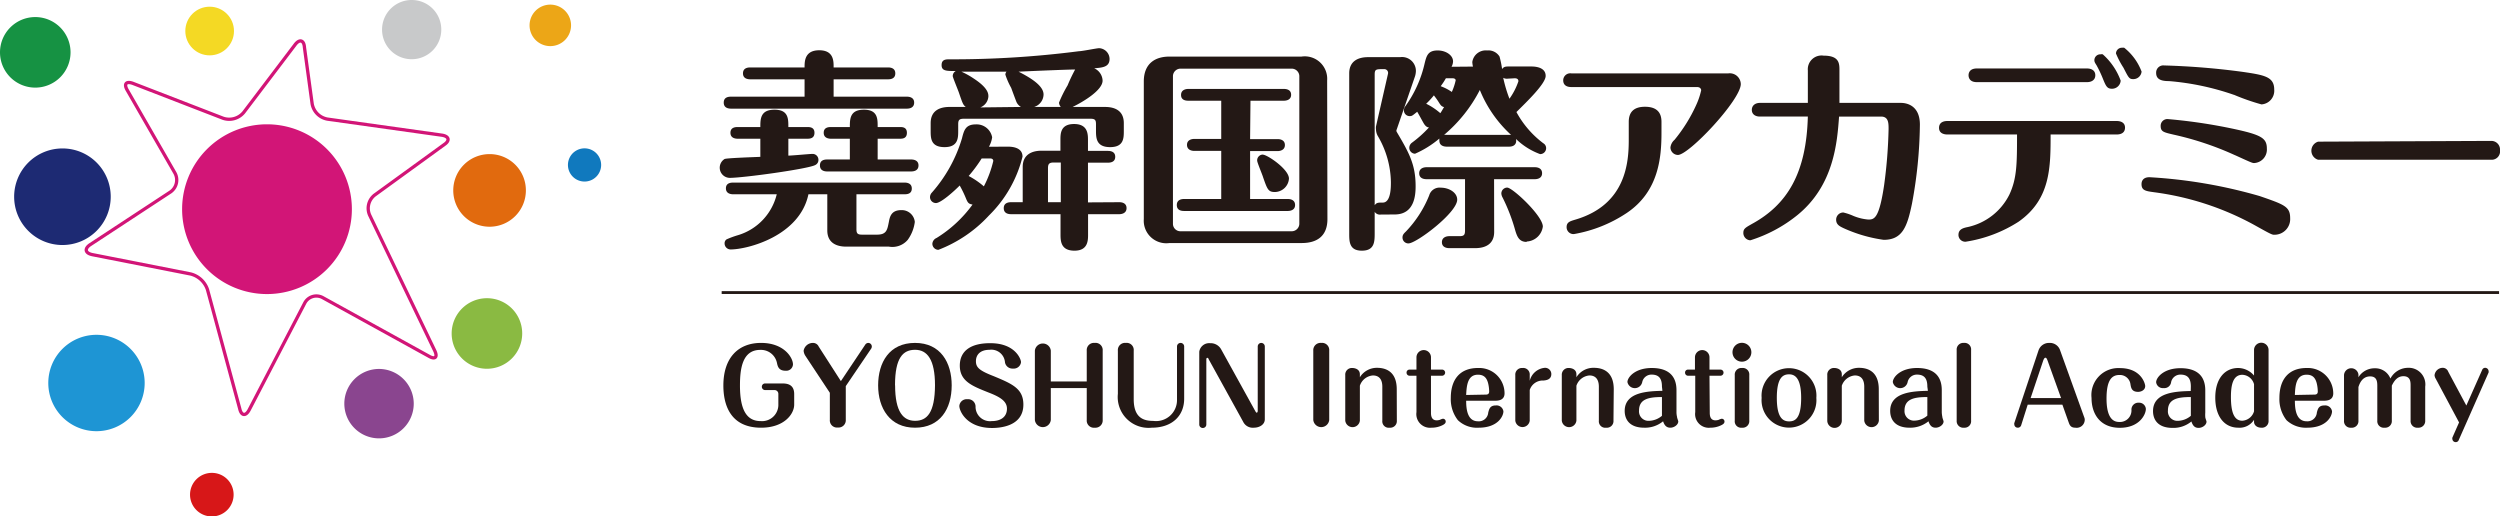 <svg xmlns="http://www.w3.org/2000/svg" viewBox="0 0 265.08 54.76" width="265.08" height="54.76">
	<defs>
		<style>
			.cls-1{fill:#231815;}
			.cls-14,.cls-2{fill:none;}
			.cls-2{stroke:#231815;stroke-miterlimit:10;stroke-width:0.3px;}
			.cls-3{fill:#d21577;}
			.cls-4{fill:#c8c9ca;}
			.cls-5{fill:#eca617;}
			.cls-6{fill:#1079be;}
			.cls-7{fill:#e16a0e;}
			.cls-8{fill:#8aba42;}
			.cls-9{fill:#8a458f;}
			.cls-10{fill:#d71718;}
			.cls-11{fill:#1e95d4;}
			.cls-12{fill:#169243;}
			.cls-13{fill:#f4d924;}
			.cls-14{stroke:#d21577;stroke-width:0.35px;}
			.cls-15{fill:#1d2a73;}
		</style>
	</defs>
	<title>堯舜国際アカデミー</title>
	<path class="cls-1" d="M83.59,16.5c.4,0,2.26-.18,2.54-.18a.62.62,0,0,1,.65.62.59.59,0,0,1-.34.56c-.74.41-7.61,1.36-9.08,1.36a1.08,1.08,0,0,1-.53-2c.23-.11,3.47-.21,3.79-.23V14.71h-2.4c-.26,0-.77-.07-.77-.63s.49-.61.77-.61h2.4c0-.84,0-1.84,1.5-1.84s1.47,1,1.47,1.84h2c.24,0,.77,0,.77.61s-.5.63-.77.63h-2Zm1.72-6.25V8.41H79.56c-.28,0-.78-.07-.78-.63s.48-.63.78-.63h5.75c0-.64,0-1.82,1.56-1.82s1.52,1.2,1.52,1.82h5.77c.26,0,.77.06.77.63s-.49.63-.77.63H88.39v1.84h7.77c.25,0,.77.07.77.63s-.5.64-.77.64H77.51c-.27,0-.77-.07-.77-.64s.48-.63.77-.63Zm5.5,10.35v3.7c0,.45.12.58.59.58H93c1,0,1.08-.51,1.24-1.31.1-.54.23-1.29,1.32-1.29A1.39,1.39,0,0,1,97,23.53a4.15,4.15,0,0,1-.75,1.9,2.13,2.13,0,0,1-2,.72H89.72c-1,0-2-.38-2-1.72V20.6h-2c-.93,4.44-6.48,5.85-8.25,5.85a.64.64,0,0,1-.64-.64.5.5,0,0,1,.21-.43,9.58,9.58,0,0,1,1.23-.45,6,6,0,0,0,4.09-4.33H77.74c-.25,0-.77-.07-.77-.63s.5-.61.77-.61H95.91c.25,0,.77.06.77.63s-.5.61-.77.61Zm-.7-3.69v-2.2h-2c-.25,0-.77-.07-.77-.63s.48-.61.77-.61h2c0-.84,0-1.84,1.49-1.84s1.46,1,1.46,1.84h2.35c.25,0,.75,0,.75.61s-.47.63-.75.63H93.06v2.2h3.55c.25,0,.78.07.78.63s-.5.64-.78.64h-8.9c-.27,0-.77-.07-.77-.64s.48-.63.77-.63Z"/>
	<path class="cls-1" d="M106.83,15.55c.32,0,1.59,0,1.59,1.06a13.15,13.15,0,0,1-3.56,6.24,14.21,14.21,0,0,1-5.36,3.64.65.65,0,0,1-.64-.65.73.73,0,0,1,.45-.61,13.39,13.39,0,0,0,3.81-3.54c-.37-.07-.48-.13-.68-.61a11.94,11.94,0,0,0-.68-1.41c-.63.64-2,1.86-2.52,1.86a.63.63,0,0,1-.63-.63.71.71,0,0,1,.2-.48A15.28,15.28,0,0,0,102,14.67c.21-.82.36-1.48,1.46-1.48a1.67,1.67,0,0,1,1.74,1.37,2.84,2.84,0,0,1-.34,1Zm10.33-4.21c1.16,0,2,.47,2,1.72v.81c0,.77,0,1.73-1.45,1.73s-1.5-.93-1.5-1.73v-.7c0-.43-.09-.58-.58-.58H102.21c-.49,0-.61.13-.61.58v.7c0,.75,0,1.73-1.45,1.73s-1.47-.93-1.47-1.73v-.81c0-1.36,1-1.72,2-1.72h1.72c-.29-.23-.33-.37-.74-1.56-.1-.28-.64-1.59-.64-1.71a.62.62,0,0,1,.32-.54c-1,0-1.5,0-1.5-.63s.5-.61.89-.61a104.37,104.37,0,0,0,13.68-.86c.34,0,1.88-.32,2.13-.32a1.16,1.16,0,0,1,1.11,1.13c0,.86-.72.93-1.63,1a1.49,1.49,0,0,1,.89,1.31c0,1-2,2.22-3.18,2.79Zm-8.9,0a1.14,1.14,0,0,1-.47-.5c-.09-.21-.48-1.27-.57-1.52a7.73,7.73,0,0,1-.62-1.41.52.52,0,0,1,.12-.31c-1.84,0-2.13,0-4.78,0a8.52,8.52,0,0,1,1.34.75c1.52,1,1.52,1.61,1.52,1.88a1.33,1.33,0,0,1-.86,1.16Zm-4.17,5.46a15.28,15.28,0,0,1-1.38,1.86,8.54,8.54,0,0,1,1.61,1.1,11.53,11.53,0,0,0,1-2.69c0-.16-.11-.27-.34-.27Zm14.6,4.64c.24,0,.76.07.76.63s-.54.64-.76.64h-3.32v2.15c0,.62,0,1.72-1.44,1.72s-1.48-1-1.48-1.72V22.71H107.2c-.27,0-.77-.07-.77-.64s.52-.63.77-.63h1.24V17.7c0-1.33,1-1.72,2-1.72h2V14.85c0-.68,0-1.7,1.45-1.7s1.47,1.06,1.47,1.7V16h2.11c.25,0,.78.05.78.63s-.55.62-.78.62h-2.11v4.21Zm-6.21-10.1a.75.75,0,0,1-.19-.46,13,13,0,0,1,.91-1.83A17.66,17.66,0,0,1,114,7.37c-.84,0-5,.18-6,.23,1.38.7,2.65,1.52,2.65,2.42a1.41,1.41,0,0,1-1,1.32Zm0,10.1V17.23h-.74c-.5,0-.62.16-.62.61v3.6Z"/>
	<path class="cls-1" d="M140.75,23.23c0,1.84-1.15,2.54-2.72,2.54H124a2.39,2.39,0,0,1-2.72-2.54V8.57C121.31,6.74,122.47,6,124,6h14a2.38,2.38,0,0,1,2.72,2.53Zm-16.38.52a.79.79,0,0,0,.75.77H137a.81.81,0,0,0,.77-.77V8.05a.81.81,0,0,0-.77-.77H125.12a.81.81,0,0,0-.75.77Zm8.18-9h2.93c.26,0,.76.09.76.63s-.52.64-.76.64h-2.93V21.1h4c.28,0,.77.09.77.64s-.52.63-.77.63h-11c-.3,0-.77-.07-.77-.63s.49-.64.77-.64h3.94V16h-2.86c-.27,0-.77-.1-.77-.64s.52-.63.77-.63h2.86V10.68H126c-.3,0-.77-.07-.77-.61s.49-.64.77-.64h10.13c.27,0,.77.07.77.62s-.52.63-.77.63h-3.54Zm1.36,1.65c.45,0,2.76,1.54,2.76,2.54a1.52,1.52,0,0,1-1.49,1.42c-.7,0-.8-.27-1.25-1.56-.08-.29-.63-1.56-.63-1.77A.61.61,0,0,1,133.91,16.39Z"/>
	<path class="cls-1" d="M146.42,22.75a.66.66,0,0,1-.66-.29V24.7c0,.91,0,1.88-1.36,1.88s-1.34-1-1.34-1.88V7.78c0-1.22.84-1.72,2-1.72h3.4a1.47,1.47,0,0,1,1.67,1.49,2,2,0,0,1-.11.59l-1.92,5.58a.27.27,0,0,0,0,.27c1.31,2.22,2,3.46,2,5.75,0,.89-.09,3-2.22,3Zm.75-14.92a.4.4,0,0,0-.41-.5c-.86,0-1,0-1,.58V21.76c.21-.28.34-.28.86-.28.86,0,.86-1.63.86-2.15a9.91,9.91,0,0,0-1.4-4.93,1.47,1.47,0,0,1-.18-.68,1.13,1.13,0,0,1,0-.32Zm1.54,17.35c0-.27.13-.41.36-.63a12,12,0,0,0,2.47-3.83,1.14,1.14,0,0,1,1.24-.82c.84,0,1.73.5,1.73,1.27,0,1.38-4.33,4.64-5.17,4.64A.62.62,0,0,1,148.71,25.18Zm7.47-18.12a3.06,3.06,0,0,1-.07-.48,1.44,1.44,0,0,1,1.57-1.23A1.38,1.38,0,0,1,159,6a10.78,10.78,0,0,1,.27,1.32c.14-.18.25-.27.66-.27h2.44c.66,0,1.52.18,1.52,1s-2,2.74-3.1,3.83a10.2,10.2,0,0,0,2.85,3.31.6.6,0,0,1,.3.52.63.63,0,0,1-.64.63,7.24,7.24,0,0,1-2.56-1.61c.07.25.05.82-.74.82H153.4c-.25,0-.78-.07-.78-.64a1.31,1.31,0,0,1,0-.22,10.51,10.51,0,0,1-2.58,1.61.63.63,0,0,1-.61-.64.68.68,0,0,1,.27-.52,12.49,12.49,0,0,0,1.82-1.63c-.17,0-.37-.09-.6-.5s-.48-.88-.65-1.16c-.46.37-.55.46-.75.46a.61.61,0,0,1-.66-.64.73.73,0,0,1,.12-.36,12.49,12.49,0,0,0,2.08-4.6c.2-.79.34-1.36,1.38-1.36.86,0,1.63.5,1.63,1.16a1.3,1.3,0,0,1-.16.57Zm2.25,17.53c0,1.34-1,1.72-2,1.72h-2.77c-.27,0-.77-.09-.77-.63s.52-.64.77-.64h1.09c.47,0,.59-.13.59-.59V19h-4.08c-.3,0-.78-.09-.78-.63s.5-.64.78-.64h11.48c.28,0,.77.09.77.64s-.52.63-.77.63h-4.32Zm-5.85-13.71c-.22-.36-.39-.56-.54-.77a8.82,8.82,0,0,1-.82.89,6.86,6.86,0,0,1,1.5,1c.21-.3.27-.46.4-.64C152.9,11.29,152.81,11.25,152.58,10.88Zm.73-2.58a7.79,7.79,0,0,1-.55.84,5.26,5.26,0,0,1,1.18.61,6.06,6.06,0,0,0,.41-1.24c0-.07-.07-.21-.32-.21Zm6.64,6,.27,0a13.07,13.07,0,0,1-3.31-4.76,15.38,15.38,0,0,1-3.79,4.76,1.69,1.69,0,0,1,.28,0Zm1.92,11.35c-.77,0-1-.54-1.2-1.2a19.25,19.25,0,0,0-1.34-3.49,1.05,1.05,0,0,1-.14-.43.63.63,0,0,1,.62-.64c.57,0,3.78,3,3.78,4.13A1.82,1.82,0,0,1,161.87,25.61Zm-2-17.31a.79.79,0,0,1-.48-.09,14.69,14.69,0,0,0,.66,2.22A7.1,7.1,0,0,0,161,8.62c0-.32-.29-.32-.41-.32Z"/>
	<path class="cls-1" d="M183.26,7.78a1.17,1.17,0,0,1,1.32,1.13c0,1.68-5.49,7.52-6.67,7.52a.81.81,0,0,1-.79-.79,1.25,1.25,0,0,1,.43-.81,16.59,16.59,0,0,0,2.29-3.67,7.75,7.75,0,0,0,.54-1.59s0-.34-.45-.34H166.61c-.46,0-.86-.18-.86-.72a.75.75,0,0,1,.86-.73Zm-7.09,6.27c0,2.61-.27,6.26-3.71,8.55a14.56,14.56,0,0,1-5.58,2.22.73.73,0,0,1-.77-.73c0-.54.36-.63.95-.81,5.37-1.59,5.64-6.1,5.64-8.45V12.92c0-1.06.57-1.6,1.72-1.6,1.48,0,1.75.86,1.75,1.6Z"/>
	<path class="cls-1" d="M201.57,10.91c.45,0,2,.16,2,2.31a47.65,47.65,0,0,1-.84,8.38c-.5,2.42-1,3.83-3,3.83a15.37,15.37,0,0,1-4.28-1.25c-.37-.18-.76-.36-.76-.88a.76.76,0,0,1,.76-.77,5.93,5.93,0,0,1,1.06.36,5.31,5.31,0,0,0,1.59.39c.63,0,1.15-.09,1.68-3.67a51.23,51.23,0,0,0,.47-5.92c0-.63,0-1.33-.8-1.33H195c-.2,2.74-.54,7.29-4.41,10.44a15.09,15.09,0,0,1-5,2.68.78.78,0,0,1-.74-.78c0-.45.22-.56.9-.95,3.78-2.06,5.78-5.41,5.94-11.39h-5.08c-.5,0-.86-.25-.86-.71s.36-.74.86-.74h5.08V7.48a1.46,1.46,0,0,1,1.67-1.58c1.68,0,1.68.84,1.68,1.58v3.43Z"/>
	<path class="cls-1" d="M206.49,14.26c-.46,0-.89-.18-.89-.7,0-.68.64-.73.89-.73h17.94c.46,0,.89.18.89.7,0,.68-.64.73-.89.73h-7c0,3.47,0,6.87-3.4,9.25a14.42,14.42,0,0,1-5.61,2.12.72.72,0,0,1-.76-.72c0-.59.46-.73,1-.84a6.47,6.47,0,0,0,4.4-3.44c.79-1.7.81-3.2.81-6.37Zm14.79-7c.5,0,.89.22.89.72s-.39.73-.89.73H209.61c-.88,0-.88-.64-.88-.73s0-.72.88-.72Zm3.58,1.29a.92.92,0,0,1-.93.86c-.5,0-.63-.27-.93-1a12.6,12.6,0,0,0-.7-1.49c-.18-.28-.23-.37-.23-.55a.63.63,0,0,1,.66-.61.51.51,0,0,1,.23,0A6.87,6.87,0,0,1,224.86,8.55Zm2.22-1a.88.88,0,0,1-.86.84c-.45,0-.5-.1-1.06-1.2a9.28,9.28,0,0,1-.8-1.52.63.63,0,0,1,.64-.61,1.39,1.39,0,0,1,.23,0A5.84,5.84,0,0,1,227.08,7.6Z"/>
	<path class="cls-1" d="M239,23.84a30.23,30.23,0,0,0-10.62-3.46c-.86-.12-1.31-.18-1.31-.86,0-.1,0-.73.84-.73a52.71,52.71,0,0,1,11.69,2c2.6.9,3.23,1.11,3.23,2.33a1.66,1.66,0,0,1-1.68,1.77C240.93,24.91,240.72,24.8,239,23.84Zm-2.15-13.79A27.85,27.85,0,0,0,230,8.6c-.72,0-1.38-.12-1.38-.87a.76.76,0,0,1,.86-.79,78.3,78.3,0,0,1,8.31.68c2.32.34,3.35.52,3.35,1.88a1.45,1.45,0,0,1-1.35,1.57A23.36,23.36,0,0,1,236.87,10.05Zm.14,6.41a32.46,32.46,0,0,0-6.5-2.18c-1.07-.25-1.39-.31-1.39-.93a.71.71,0,0,1,.8-.72,56.85,56.85,0,0,1,6.77,1c3.1.66,3.69,1,3.69,2.13A1.43,1.43,0,0,1,239,17.29C238.82,17.29,238.64,17.21,237,16.46Z"/>
	<path class="cls-1" d="M264.15,14.94a.92.92,0,0,1,.93,1,.89.89,0,0,1-.93,1H245.8a1,1,0,0,1,0-1.92Z"/>
	<line class="cls-2" x1="76.52" y1="31.02" x2="264.98" y2="31.02"/>
	<path class="cls-3" d="M37.31,22.18a9,9,0,1,1-9-9A9,9,0,0,1,37.31,22.18Z"/>
	<path class="cls-4" d="M46.79,3.14A3.14,3.14,0,1,1,43.66,0,3.13,3.13,0,0,1,46.79,3.14Z"/>
	<path class="cls-5" d="M56.15,2.69a2.2,2.2,0,1,1,2.2,2.2A2.2,2.2,0,0,1,56.15,2.69Z"/>
	<path class="cls-6" d="M63.74,17.49a1.76,1.76,0,1,1-3.52,0,1.76,1.76,0,1,1,3.52,0Z"/>
	<path class="cls-7" d="M55.76,20.19a3.85,3.85,0,1,1-3.85-3.85A3.84,3.84,0,0,1,55.76,20.19Z"/>
	<path class="cls-8" d="M55.37,35.36a3.74,3.74,0,1,1-3.74-3.74A3.73,3.73,0,0,1,55.37,35.36Z"/>
	<path class="cls-9" d="M43.87,42.8a3.68,3.68,0,1,1-3.68-3.68A3.69,3.69,0,0,1,43.87,42.8Z"/>
	<path class="cls-10" d="M24.77,52.45a2.31,2.31,0,1,1-2.31-2.31A2.3,2.3,0,0,1,24.77,52.45Z"/>
	<path class="cls-11" d="M15.34,40.61a5.11,5.11,0,1,1-5.11-5.11A5.11,5.11,0,0,1,15.34,40.61Z"/>
	<path class="cls-12" d="M0,5.55A3.74,3.74,0,1,1,3.74,9.29,3.74,3.74,0,0,1,0,5.55Z"/>
	<circle class="cls-13" cx="22.23" cy="3.29" r="2.58"/>
	<path class="cls-14" d="M22,30.71a2.54,2.54,0,0,0-1.79-1.66L9.79,27c-.77-.16-.86-.64-.21-1.07l8.5-5.58a1.54,1.54,0,0,0,.47-2L13.5,9.57c-.4-.68-.12-1,.62-.72l9.54,3.69a2,2,0,0,0,2.19-.63l5.43-7.16c.47-.64.95-.51,1,.27l.82,6a2,2,0,0,0,1.62,1.61l12.11,1.7c.79.11.9.58.27,1l-7.37,5.35a1.78,1.78,0,0,0-.53,2.14l6.89,14.35c.34.7.06,1-.63.59l-11.24-6.2a1.39,1.39,0,0,0-1.91.58L26.42,43.46c-.36.69-.83.64-1-.12Z"/>
	<path class="cls-15" d="M11.74,20.85a5.12,5.12,0,1,1-5.12-5.11A5.11,5.11,0,0,1,11.74,20.85Z"/>
	<path class="cls-1" d="M83,40.66c.84,0,1.21.39,1.21,1.13V42.9c0,1-1.06,2.45-3.51,2.45-3.32,0-4-2.51-4-4.47,0-2.93,1.56-4.52,4-4.52s3.38,1.57,3.38,2.28a.71.71,0,0,1-.78.67c-.73,0-.84-.45-.92-.84a1.73,1.73,0,0,0-1.77-1.37c-1.9,0-2.15,2-2.15,3.78,0,2.67.76,3.77,2.2,3.77A1.73,1.73,0,0,0,82.53,43V41.75a.4.4,0,0,0-.39-.39h-1a.35.35,0,0,1-.36-.35.34.34,0,0,1,.36-.35Z"/>
	<path class="cls-1" d="M85.39,37.72a1.16,1.16,0,0,1-.18-.53,1,1,0,0,1,1-.83.66.66,0,0,1,.6.39l2.35,3.66,2.58-3.86a.4.4,0,0,1,.33-.19.38.38,0,0,1,.37.39.48.48,0,0,1-.05.19l-2.71,4v3.57a.77.77,0,0,1-.84.82.76.76,0,0,1-.85-.82V41.65Z"/>
	<path class="cls-1" d="M100.91,40.86c0,2.48-1.22,4.49-3.89,4.49s-3.91-2.07-3.91-4.49,1.18-4.5,3.91-4.5S100.91,38.47,100.91,40.86Zm-6,0c0,2.83.87,3.76,2.12,3.76s2.09-.83,2.11-3.76c0-2.75-.83-3.77-2.11-3.77S94.9,37.92,94.9,40.86Z"/>
	<path class="cls-1" d="M108.26,38.4a.77.77,0,0,1-.85.68.8.8,0,0,1-.85-.66,1.45,1.45,0,0,0-1.64-1.33c-1,0-1.44.54-1.44,1.21s.37,1,1.92,1.6c1.94.81,3.11,1.31,3.11,3,0,2.38-2.64,2.48-3.32,2.48-2.68,0-3.47-1.78-3.47-2.34a.78.78,0,0,1,.85-.71.79.79,0,0,1,.87.83,1.53,1.53,0,0,0,1.71,1.49c1,0,1.62-.47,1.62-1.32s-.86-1.29-2-1.73c-1.68-.67-3-1.18-3-2.83s1.29-2.38,3.18-2.38C107.61,36.36,108.26,38.06,108.26,38.4Z"/>
	<path class="cls-1" d="M115.23,40.45V37.18a.76.76,0,0,1,.83-.82.76.76,0,0,1,.86.82v7.35a.77.77,0,0,1-.84.82.76.76,0,0,1-.85-.82V41.15h-3.81v3.38a.85.85,0,0,1-1.69,0V37.18a.85.85,0,0,1,1.69,0v3.27Z"/>
	<path class="cls-1" d="M120.21,42.32c0,2,1.06,2.31,2.08,2.31a2.22,2.22,0,0,0,2.51-2.23V36.75a.38.38,0,0,1,.37-.39.38.38,0,0,1,.39.39v5.52c0,1.83-1.29,3.08-3.44,3.08a3.27,3.27,0,0,1-3.59-3.59V37.18a.76.76,0,0,1,.84-.82.75.75,0,0,1,.84.82Z"/>
	<path class="cls-1" d="M134.11,44.46c0,.56-.57.89-1.17.89a1.13,1.13,0,0,1-1.12-.62l-3.68-6.67c0-.07-.08-.12-.13-.12s-.1.08-.1.12V45a.37.37,0,0,1-.37.38.37.37,0,0,1-.38-.38v-7.7a1.06,1.06,0,0,1,1.15-.91,1.27,1.27,0,0,1,1.17.65l3.62,6.55c.07.12.11.17.16.17s.1-.11.1-.17V36.75a.38.38,0,0,1,.37-.39.38.38,0,0,1,.38.39Z"/>
	<path class="cls-1" d="M140.94,44.53a.85.85,0,0,1-1.69,0V37.18a.77.77,0,0,1,.84-.82.76.76,0,0,1,.85.82Z"/>
	<path class="cls-1" d="M148.11,44.6a.7.7,0,0,1-.76.75.68.68,0,0,1-.78-.74V41c0-.57-.19-1.19-1-1.19a1.58,1.58,0,0,0-1.38,1.09V44.6a.78.78,0,0,1-1.55,0V39.77a.7.7,0,0,1,.76-.75c.22,0,.79.1.79.67V40A2.12,2.12,0,0,1,146,39c.94,0,2.1.39,2.1,2.28Z"/>
	<path class="cls-1" d="M151.73,43.78c0,.38.1.79.61.79a1.17,1.17,0,0,0,.35-.06,1,1,0,0,1,.3-.11.29.29,0,0,1,.3.31c0,.18-.17.29-.35.38a2.6,2.6,0,0,1-1.16.26,1.45,1.45,0,0,1-1.59-1.65V39.84h-.72a.32.32,0,0,1-.33-.32.31.31,0,0,1,.33-.33h.72v-1.3a.77.77,0,0,1,1.54,0v1.3h1.17a.32.32,0,0,1,.33.32.33.33,0,0,1-.33.33h-1.17Z"/>
	<path class="cls-1" d="M155.46,42.49c0,.92.14,2.18,1.25,2.18a1,1,0,0,0,1.09-.92c.1-.39.19-.76.81-.76a.73.73,0,0,1,.8.63c0,.48-.56,1.73-2.63,1.73a2.92,2.92,0,0,1-2.2-.8,3.63,3.63,0,0,1-.75-2.35c0-2,1-3.18,2.88-3.18a2.69,2.69,0,0,1,2.82,2.69c0,.76-.72.78-1,.78Zm2.1-.65c.23,0,.34-.11.34-.33a4,4,0,0,0-.09-.78c-.15-.68-.47-1-1.1-1-1.09,0-1.2,1.12-1.25,2.15Z"/>
	<path class="cls-1" d="M162.2,44.6a.77.77,0,0,1-1.53,0V39.77a.7.7,0,0,1,.76-.75.69.69,0,0,1,.77.75v.61A1.81,1.81,0,0,1,163.81,39a.66.66,0,0,1,.68.66c0,.61-.57.66-.83.69a1.45,1.45,0,0,0-1.46,1Z"/>
	<path class="cls-1" d="M171.08,44.6a.7.7,0,0,1-.77.75.68.68,0,0,1-.78-.74V41c0-.57-.2-1.19-1-1.19a1.59,1.59,0,0,0-1.38,1.09V44.6a.78.78,0,0,1-1.55,0V39.77a.71.71,0,0,1,.77-.75c.21,0,.78.1.78.67V40A2.12,2.12,0,0,1,169,39c.94,0,2.11.39,2.11,2.28Z"/>
	<path class="cls-1" d="M176.22,41c0-.72-.21-1.28-1.09-1.28a1,1,0,0,0-1,.79.8.8,0,0,1-1.57,0c0-.5.8-1.49,2.58-1.49,1.28,0,2.62.45,2.62,2.35v2.36a2.23,2.23,0,0,0,.06.47c0,.12.13.41.13.49,0,.34-.43.66-.84.66s-.63-.25-.77-.68a3,3,0,0,1-2,.68c-1.57,0-2.07-.89-2.07-1.78,0-2,2.43-2.09,4-2.13Zm0,1.1c-1.37,0-2.43.19-2.43,1.43a1,1,0,0,0,1.07,1.09,2.21,2.21,0,0,0,1.36-.53Z"/>
	<path class="cls-1" d="M181.29,43.78c0,.38.1.79.61.79a1.17,1.17,0,0,0,.35-.06,1.05,1.05,0,0,1,.31-.11.29.29,0,0,1,.29.31c0,.18-.16.29-.35.38a2.59,2.59,0,0,1-1.15.26,1.45,1.45,0,0,1-1.6-1.65V39.84H179a.32.32,0,0,1-.33-.32.31.31,0,0,1,.33-.33h.72v-1.3a.77.77,0,0,1,1.54,0v1.3h1.16a.32.32,0,0,1,.33.32.33.33,0,0,1-.33.33h-1.16Z"/>
	<path class="cls-1" d="M185.7,37.35a1,1,0,1,1-1-1A1,1,0,0,1,185.7,37.35Zm-.22,7.25a.7.7,0,0,1-.77.75.68.68,0,0,1-.77-.74V39.77a.7.7,0,0,1,.77-.75.69.69,0,0,1,.77.75Z"/>
	<path class="cls-1" d="M192.59,42.19a2.91,2.91,0,1,1-5.8,0,2.91,2.91,0,1,1,5.8,0Zm-4.19,0c0,2.11.64,2.49,1.3,2.49s1.28-.33,1.28-2.49c0-2-.59-2.5-1.28-2.5S188.4,40.09,188.4,42.19Z"/>
	<path class="cls-1" d="M199.22,44.6a.78.78,0,0,1-1.55,0V41c0-.57-.19-1.19-1-1.19a1.6,1.6,0,0,0-1.38,1.09V44.6a.77.77,0,0,1-1.54,0V39.77a.7.7,0,0,1,.77-.75c.21,0,.77.1.77.67V40a2.14,2.14,0,0,1,1.82-1c.94,0,2.1.39,2.1,2.28Z"/>
	<path class="cls-1" d="M204.36,41c0-.72-.21-1.28-1.09-1.28a1,1,0,0,0-1,.79.8.8,0,0,1-1.57,0c0-.5.79-1.49,2.57-1.49,1.29,0,2.62.45,2.62,2.35v2.36a3.16,3.16,0,0,0,.06.47c0,.12.13.41.13.49,0,.34-.43.66-.84.66s-.62-.25-.76-.68a3.07,3.07,0,0,1-2,.68c-1.56,0-2.06-.89-2.06-1.78,0-2,2.43-2.09,4-2.13Zm0,1.1c-1.37,0-2.42.19-2.42,1.43A1,1,0,0,0,203,44.6a2.18,2.18,0,0,0,1.36-.53Z"/>
	<path class="cls-1" d="M209,44.6a.69.69,0,0,1-.75.75.7.7,0,0,1-.78-.74v-7.5a.7.7,0,0,1,.76-.75.69.69,0,0,1,.77.75Z"/>
	<path class="cls-1" d="M214.31,45.09a.37.37,0,0,1-.36.26.36.36,0,0,1-.37-.37.25.25,0,0,1,0-.12l2.57-7.71a1.17,1.17,0,0,1,1.15-.79,1.14,1.14,0,0,1,1.14.79L221,44.26a.6.6,0,0,1,.05.26.86.86,0,0,1-1,.83c-.51,0-.61-.31-.71-.58l-.66-1.86H215Zm1-2.88h3.23l-1.44-4c-.07-.18-.12-.28-.22-.28s-.17.14-.23.29Z"/>
	<path class="cls-1" d="M227.53,43.36c0,.59-.68,2-2.76,2s-3-1.46-3-3.16a2.86,2.86,0,0,1,3-3.17c2.29,0,2.69,1.69,2.69,1.9,0,.46-.47.62-.75.62-.68,0-.75-.43-.81-.79a1.13,1.13,0,0,0-1.17-1c-.79,0-1.37.5-1.37,2.5s.66,2.48,1.33,2.48A1.22,1.22,0,0,0,226,43.42a.73.73,0,0,1,.79-.72A.71.71,0,0,1,227.53,43.36Z"/>
	<path class="cls-1" d="M232.3,41c0-.72-.21-1.28-1.09-1.28a1,1,0,0,0-1,.79.73.73,0,0,1-.82.64.71.71,0,0,1-.77-.62c0-.5.8-1.49,2.58-1.49,1.29,0,2.63.45,2.63,2.35v2.36a3.23,3.23,0,0,0,0,.47c0,.12.13.41.13.49,0,.34-.42.66-.84.66s-.62-.25-.76-.68a3,3,0,0,1-2,.68c-1.57,0-2.07-.89-2.07-1.78,0-2,2.42-2.09,4-2.13Zm0,1.1c-1.37,0-2.43.19-2.43,1.43a1,1,0,0,0,1.07,1.09,2.19,2.19,0,0,0,1.36-.53Z"/>
	<path class="cls-1" d="M239,37.11a.77.77,0,0,1,1.54,0V44.6a.7.7,0,0,1-.76.75c-.48,0-.78-.28-.78-.62v-.22a1.81,1.81,0,0,1-1.66.84c-1.49,0-2.45-1.19-2.45-3.19s1-3.14,2.43-3.14a2.23,2.23,0,0,1,1.68.8Zm0,3.63a1.34,1.34,0,0,0-1.24-1c-1,0-1.21,1.1-1.21,2.35,0,1.54.3,2.52,1.2,2.52a1.38,1.38,0,0,0,1.25-1Z"/>
	<path class="cls-1" d="M243.33,42.49c0,.92.14,2.18,1.25,2.18a1,1,0,0,0,1.08-.92c.1-.39.19-.76.81-.76a.73.73,0,0,1,.8.63c0,.48-.55,1.73-2.63,1.73a3,3,0,0,1-2.2-.8,3.63,3.63,0,0,1-.75-2.35c0-2,1-3.18,2.89-3.18a2.7,2.7,0,0,1,2.82,2.69c0,.76-.72.78-1,.78Zm2.09-.65c.23,0,.34-.11.34-.33a4,4,0,0,0-.09-.78c-.15-.68-.47-1-1.09-1-1.1,0-1.21,1.12-1.25,2.15Z"/>
	<path class="cls-1" d="M257.15,44.6a.71.71,0,0,1-.77.75.7.7,0,0,1-.78-.74V40.89c0-.37,0-1-.76-1-.57,0-.94.39-1.23,1V44.6a.7.7,0,0,1-.76.75.69.69,0,0,1-.78-.74v-3.7c0-.47-.06-1-.76-1-.86,0-1.14.81-1.24,1.13V44.6a.7.7,0,0,1-.77.75.69.69,0,0,1-.76-.74V39.77a.77.77,0,0,1,1.53-.07V40a2,2,0,0,1,1.74-.95,1.72,1.72,0,0,1,1.65,1.09A2.12,2.12,0,0,1,255.33,39,1.76,1.76,0,0,1,257.15,41Z"/>
	<path class="cls-1" d="M258.26,40.15a.85.85,0,0,1-.12-.36A.88.88,0,0,1,259,39a.62.62,0,0,1,.59.41L261.51,43l1.68-3.78a.34.34,0,0,1,.31-.22.37.37,0,0,1,.37.33.41.41,0,0,1,0,.17l-3.17,7.17a.33.33,0,0,1-.32.21.35.35,0,0,1-.35-.33.31.31,0,0,1,0-.15l.71-1.61Z"/>
</svg>